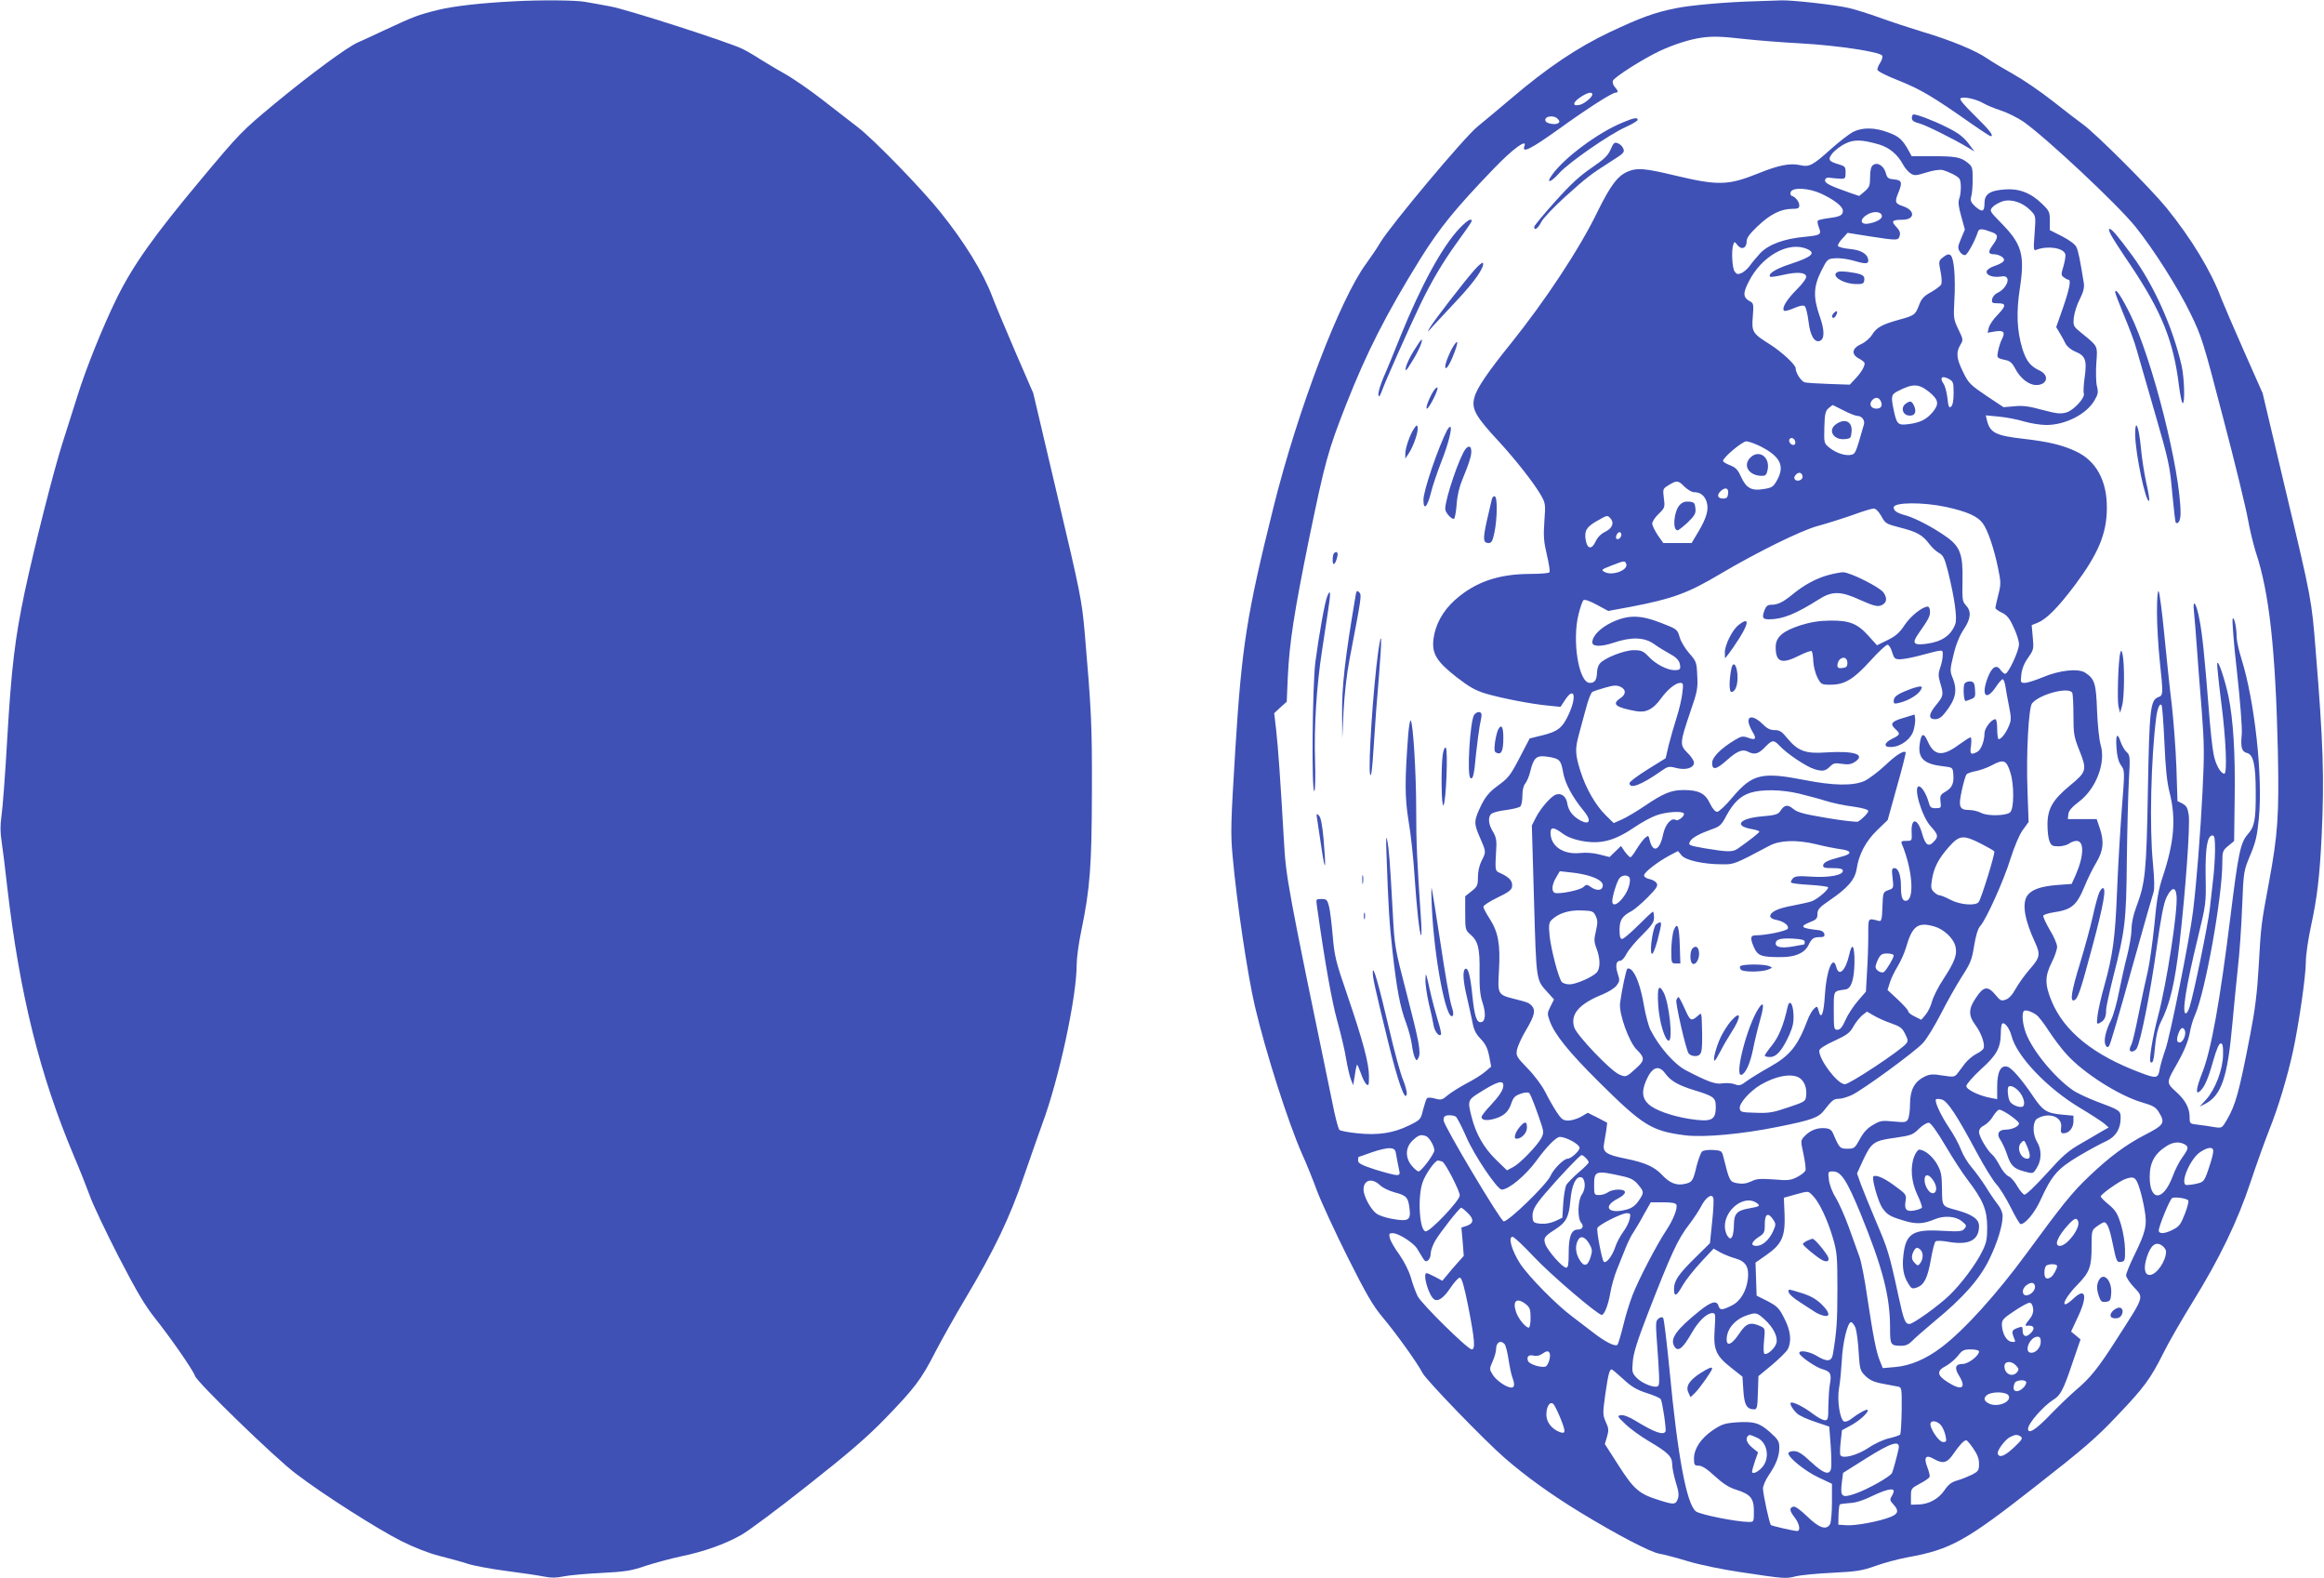 <?xml version="1.0" standalone="no"?>
<!DOCTYPE svg PUBLIC "-//W3C//DTD SVG 20010904//EN"
 "http://www.w3.org/TR/2001/REC-SVG-20010904/DTD/svg10.dtd">
<svg version="1.0" xmlns="http://www.w3.org/2000/svg"
 width="1280pt" height="869pt" viewBox="0 0 1280 869"
 preserveAspectRatio="xMidYMid meet">
<g transform="translate(0,869) scale(0.1,-0.1)"
fill="#3f51b5" stroke="none">
<path d="M2835 8683 c-182 -9 -332 -26 -420 -47 -113 -28 -134 -36 -295 -111
-63 -30 -131 -61 -150 -69 -60 -27 -261 -175 -456 -336 -182 -151 -193 -162
-411 -423 -253 -303 -369 -465 -459 -647 -77 -157 -171 -389 -219 -545 -21
-66 -57 -181 -81 -255 -48 -150 -154 -567 -208 -820 -54 -257 -73 -416 -96
-805 -11 -198 -26 -391 -32 -429 -7 -50 -7 -89 1 -140 6 -39 20 -152 31 -251
68 -588 179 -1034 367 -1480 33 -77 72 -176 88 -220 15 -44 86 -193 157 -332
101 -195 146 -271 201 -340 83 -104 212 -289 221 -319 10 -34 441 -452 554
-537 147 -113 449 -305 582 -372 72 -36 151 -67 210 -82 52 -13 122 -32 155
-43 33 -11 130 -29 215 -40 85 -11 179 -25 208 -31 38 -8 67 -7 105 1 29 6
122 15 207 19 133 7 168 12 245 39 50 16 137 40 194 52 126 26 243 67 333 118
37 20 202 143 365 272 226 178 329 267 428 369 161 166 199 215 276 366 34 66
110 201 169 300 157 264 241 439 320 670 38 110 83 238 100 285 92 246 190
699 190 878 0 35 11 118 25 185 49 234 58 361 59 772 1 367 -3 443 -40 875
-16 176 -23 213 -150 750 l-133 565 -102 235 c-55 129 -112 264 -125 300 -49
129 -150 294 -283 460 -103 129 -369 403 -457 470 -39 30 -127 98 -195 151
-68 53 -162 118 -209 144 -47 26 -107 63 -135 80 -27 18 -70 43 -94 55 -72 36
-639 219 -731 235 -47 9 -109 20 -139 25 -50 9 -240 11 -386 3z"/>
<path d="M9665 8683 c-155 -4 -360 -22 -438 -39 -115 -23 -191 -51 -361 -131
-177 -84 -342 -194 -545 -367 -64 -54 -146 -123 -182 -152 -71 -56 -481 -546
-537 -640 -16 -28 -51 -79 -77 -115 -145 -196 -377 -805 -510 -1338 -148 -593
-176 -771 -211 -1335 -25 -408 -27 -462 -15 -590 22 -251 82 -652 122 -824 60
-256 183 -640 260 -815 23 -50 61 -144 84 -207 24 -63 100 -227 169 -365 102
-203 138 -265 192 -329 73 -87 191 -251 219 -306 21 -40 343 -373 455 -470
118 -102 253 -199 410 -295 210 -128 389 -221 440 -230 25 -4 96 -23 159 -42
63 -19 189 -45 285 -59 244 -37 252 -37 304 -24 26 7 117 16 202 20 136 7 165
11 240 38 47 17 126 38 175 47 238 43 320 88 705 390 265 207 337 269 450 389
149 156 184 203 258 351 27 55 99 179 158 275 148 239 248 446 319 660 32 96
78 224 102 285 50 124 101 293 133 440 32 150 70 411 70 489 0 38 13 126 29
200 33 152 47 268 58 491 15 322 9 515 -33 1025 -22 277 -23 283 -163 870
l-129 545 -102 230 c-56 127 -112 257 -125 290 -57 153 -164 329 -302 500 -89
109 -391 411 -463 462 -25 18 -99 75 -165 127 -66 52 -163 118 -215 147 -52
29 -117 68 -145 87 -61 43 -201 101 -360 148 -66 20 -169 54 -230 76 -60 22
-138 46 -172 54 -77 18 -314 44 -373 42 -25 -1 -90 -3 -145 -5z m-55 -208 c74
-8 214 -19 310 -24 199 -11 439 -47 447 -68 3 -7 -2 -24 -11 -38 -9 -13 -16
-31 -16 -38 0 -9 47 -33 121 -62 119 -48 182 -85 400 -238 53 -37 100 -67 103
-67 20 0 -5 33 -86 112 -65 64 -88 92 -79 97 17 11 87 -5 126 -28 16 -10 60
-28 97 -40 36 -12 92 -40 124 -62 127 -90 516 -454 616 -578 98 -122 234 -335
303 -478 61 -125 70 -153 181 -580 65 -246 125 -495 135 -552 10 -57 30 -138
43 -180 75 -224 109 -538 122 -1101 7 -350 0 -454 -50 -723 -43 -230 -43 -234
-56 -462 -8 -142 -20 -236 -46 -370 -62 -322 -81 -389 -130 -473 -26 -44 -27
-44 -68 -38 -22 4 -62 10 -88 13 -47 5 -48 6 -48 40 0 51 -22 94 -74 141 -53
47 -53 53 -10 129 52 90 75 144 85 197 5 31 18 75 29 98 57 131 150 650 150
838 0 61 2 67 32 92 l33 27 3 238 c4 243 -8 432 -34 558 -19 91 -57 205 -62
183 -2 -9 8 -106 22 -215 26 -200 34 -393 17 -393 -20 0 -49 52 -59 107 -7 32
-19 146 -27 253 -23 289 -35 407 -51 489 -17 93 -39 122 -30 41 3 -30 10 -113
15 -185 5 -71 17 -229 27 -350 15 -192 15 -250 5 -452 -12 -234 -32 -492 -52
-658 -17 -144 -128 -701 -154 -768 -12 -34 -26 -81 -30 -104 -8 -51 -18 -53
-107 -19 -258 97 -418 226 -488 393 -38 92 -38 137 0 213 17 33 30 72 30 87 0
15 -18 57 -41 94 -22 38 -38 73 -35 78 4 5 28 13 54 17 102 15 129 37 173 143
17 42 46 101 65 132 39 65 44 117 18 192 l-16 47 -80 0 -79 0 3 27 c2 19 19
39 60 70 93 71 147 213 118 311 -8 26 -17 110 -20 188 -5 150 -13 176 -65 210
-38 25 -142 14 -234 -25 -41 -17 -85 -31 -99 -31 -23 0 -24 2 -19 46 3 30 16
63 37 92 31 44 32 49 26 113 l-6 67 33 13 c50 21 112 84 204 206 130 174 176
284 177 423 2 151 -58 262 -169 314 -76 36 -152 54 -291 70 -151 17 -183 33
-200 100 l-7 29 74 -7 c41 -4 103 -16 138 -27 35 -10 90 -19 122 -19 104 0
220 59 264 134 21 35 23 47 14 81 -5 22 -6 79 -3 126 7 97 11 90 -80 164 -47
38 -48 40 -44 86 3 26 17 72 33 102 20 40 26 64 22 89 -20 124 -30 176 -41
198 -7 15 -38 38 -79 59 l-67 34 0 52 c0 47 -3 54 -42 92 -62 61 -128 86 -205
80 -85 -6 -113 -26 -113 -77 0 -47 -13 -51 -53 -15 -22 21 -26 31 -20 53 5 15
8 58 8 95 0 64 -2 71 -29 92 -38 30 -66 35 -198 35 l-109 0 -17 31 c-33 60
-53 78 -110 99 -75 29 -145 30 -197 3 -22 -12 -76 -54 -120 -93 -102 -92 -120
-101 -172 -89 -54 12 -119 -1 -227 -45 -169 -68 -223 -69 -466 -11 -158 38
-204 42 -253 21 -57 -23 -97 -77 -168 -221 -99 -205 -290 -493 -479 -728 -125
-155 -186 -244 -199 -294 -18 -64 4 -104 138 -248 89 -97 188 -223 226 -288
27 -47 28 -51 21 -147 -6 -82 -3 -114 14 -186 11 -47 18 -90 14 -95 -3 -5 -49
-9 -102 -9 -181 0 -308 -45 -420 -145 -67 -61 -107 -135 -117 -215 -9 -79 17
-122 128 -209 70 -54 104 -73 160 -90 89 -26 249 -57 342 -66 l70 -7 25 38
c50 77 66 21 21 -77 -35 -77 -60 -97 -151 -119 l-65 -16 -50 -96 c-59 -113
-64 -119 -133 -170 -37 -27 -60 -55 -81 -96 -44 -90 -45 -104 -11 -181 36 -82
36 -81 10 -131 -12 -24 -20 -59 -20 -89 0 -45 -3 -53 -35 -78 l-35 -28 0 -93
c0 -87 1 -93 26 -115 45 -38 55 -76 53 -207 -1 -87 3 -132 16 -169 20 -61 17
-105 -7 -109 -25 -5 -37 32 -49 150 -11 107 -23 153 -39 143 -15 -9 -12 -67 9
-153 10 -42 23 -104 30 -136 8 -46 19 -68 46 -96 26 -27 38 -50 47 -95 l11
-58 -33 -28 c-18 -16 -65 -45 -104 -65 -39 -21 -85 -50 -103 -65 -29 -25 -36
-27 -69 -18 -20 6 -40 7 -44 2 -5 -4 -14 -33 -22 -63 -13 -54 -14 -56 -78 -87
-85 -42 -170 -55 -284 -43 -49 5 -93 13 -99 19 -5 5 -17 49 -28 98 -262 1265
-266 1287 -278 1503 -19 329 -31 498 -42 599 l-11 94 34 32 35 31 6 139 c9
188 35 355 117 758 88 426 104 485 205 742 112 284 219 495 406 797 108 173
194 279 404 497 107 112 189 171 171 126 -15 -41 35 -16 182 89 165 119 301
206 321 206 15 0 14 10 -5 31 -9 10 -14 25 -11 34 9 21 166 121 262 166 76 35
163 63 230 72 61 8 103 7 235 -8z m-840 -305 c0 -15 -42 -50 -68 -57 -47 -11
-40 16 12 48 34 21 56 24 56 9z m-189 -136 c10 -12 10 -17 0 -23 -15 -9 -59
-2 -67 10 -17 28 44 40 67 13z m1770 -140 c56 -17 101 -55 131 -111 9 -17 27
-38 40 -47 21 -14 29 -14 87 4 37 12 74 17 89 14 35 -9 85 -34 94 -48 11 -16
10 -80 -1 -110 -7 -18 -4 -44 11 -97 l20 -73 -21 -50 c-19 -45 -19 -52 -6 -73
9 -13 21 -20 30 -17 13 5 53 78 69 128 6 19 23 18 81 -4 31 -12 32 -27 0 -70
-27 -37 -25 -50 9 -50 12 0 31 -6 42 -14 24 -18 12 -32 -42 -51 -22 -7 -40
-20 -42 -29 -4 -21 33 -35 75 -29 24 4 34 1 39 -11 8 -22 -19 -62 -53 -78 -16
-7 -29 -23 -31 -36 -3 -19 1 -22 32 -22 47 0 46 -14 -3 -65 -22 -22 -43 -53
-47 -69 l-7 -28 41 7 c48 8 58 -4 38 -43 -8 -15 -17 -44 -21 -65 -8 -39 -7
-39 47 -51 19 -4 34 -19 47 -45 28 -54 75 -91 116 -91 61 0 74 53 20 79 -52
24 -75 53 -96 120 -30 99 -35 199 -14 334 28 185 11 243 -103 359 -65 66 -65
68 -47 88 10 11 35 25 56 32 48 14 111 -7 154 -52 28 -29 28 -29 21 -126 -7
-91 -6 -96 11 -89 60 23 147 11 158 -24 3 -9 -2 -39 -10 -67 -14 -45 -13 -50
2 -61 9 -7 20 -13 25 -13 16 0 7 -48 -29 -153 l-38 -108 19 -32 c11 -18 26
-45 33 -60 9 -16 31 -34 53 -43 56 -22 65 -48 52 -140 -6 -42 -8 -83 -5 -90 9
-23 -55 -93 -96 -105 -32 -9 -52 -7 -132 14 -72 20 -108 25 -154 20 l-60 -5
-95 63 c-87 59 -98 69 -127 129 -37 74 -41 109 -16 151 17 28 16 30 -11 86
-26 54 -27 62 -22 157 4 56 3 135 -1 176 -9 83 -22 95 -63 62 -22 -18 -23 -21
-12 -77 7 -32 8 -64 3 -72 -4 -8 -30 -27 -56 -42 -37 -20 -52 -35 -64 -68 -22
-57 -26 -60 -110 -83 -97 -27 -125 -43 -150 -83 -12 -19 -38 -42 -61 -52 -51
-23 -55 -57 -10 -80 17 -9 30 -20 30 -26 0 -18 -21 -53 -52 -85 l-30 -32 -115
4 c-63 2 -124 6 -134 9 -20 7 -49 53 -49 77 0 20 -76 90 -142 132 -96 60 -101
69 -94 153 5 65 4 74 -14 83 -40 21 -42 44 -9 108 71 143 222 227 324 180 48
-22 24 -43 -98 -83 -79 -26 -122 -54 -107 -69 3 -2 34 2 69 10 78 18 125 15
129 -8 2 -10 -19 -40 -53 -73 -54 -55 -81 -98 -70 -115 3 -5 28 1 55 13 36 15
53 18 61 10 6 -6 15 -44 20 -84 9 -77 33 -117 62 -106 27 10 27 59 -1 137 -36
104 -34 162 9 248 33 66 35 67 77 70 23 2 67 -4 96 -12 67 -20 86 -20 86 -2 0
35 -36 59 -100 65 -35 3 -65 11 -67 17 -2 6 9 25 25 41 l28 31 119 -19 c156
-24 161 -24 168 3 5 16 -1 30 -18 48 -31 32 -24 40 32 40 71 0 73 52 3 75 -42
14 -45 23 -26 70 25 60 22 73 -21 77 -33 3 -39 7 -47 37 -11 39 -47 61 -71 41
-10 -8 -15 -30 -15 -65 0 -47 -4 -56 -30 -79 l-30 -25 -53 18 c-111 39 -138
53 -135 70 3 11 12 15 28 12 14 -2 39 -4 55 -5 28 -1 30 2 30 34 0 31 -3 35
-37 45 -57 16 -63 27 -34 63 15 16 45 40 69 51 47 24 93 23 188 -5z m-321
-270 c73 -34 120 -71 120 -94 0 -25 -14 -33 -78 -41 -30 -4 -57 -10 -60 -14
-3 -3 -1 -20 6 -37 15 -40 10 -43 -78 -52 -113 -10 -199 -42 -245 -90 -22 -24
-48 -55 -58 -70 -11 -15 -30 -32 -44 -39 -21 -9 -27 -8 -39 8 -14 19 -19 119
-7 150 5 16 8 15 22 -4 22 -29 51 -18 51 19 0 20 15 41 60 84 68 65 127 95
188 96 35 0 42 3 42 19 0 20 -20 46 -42 53 -6 2 -9 12 -5 21 10 27 100 22 167
-9z m335 -125 c0 -17 -39 -36 -80 -41 -43 -4 -41 29 4 53 36 19 76 13 76 -12z
m395 -973 c0 -42 -5 -67 -14 -75 -11 -9 -15 -1 -20 47 -4 32 -13 68 -22 80
-22 32 -9 45 27 27 27 -15 29 -19 29 -79z m-136 7 c54 -44 58 -68 20 -113 -34
-40 -69 -57 -130 -65 -60 -8 -67 -2 -83 73 -17 79 -15 90 21 108 83 43 115 42
172 -3z m-266 -50 c13 -26 4 -43 -24 -43 -29 0 -41 24 -24 45 17 20 37 19 48
-2z m-204 -53 c32 -17 67 -30 76 -30 24 0 43 -25 36 -47 -45 -157 -46 -161
-69 -167 -32 -8 -86 10 -121 39 -30 24 -30 25 -28 112 2 75 6 91 24 106 11 9
21 17 22 17 0 0 28 -14 60 -30z m-266 -173 c2 -10 -3 -17 -11 -17 -16 0 -30
24 -19 34 10 10 27 1 30 -17z m-195 -23 c113 -57 139 -109 94 -189 -20 -36
-28 -41 -75 -48 -66 -11 -95 6 -124 70 -16 36 -28 49 -59 61 -21 8 -39 19 -39
24 0 19 105 107 128 108 12 0 46 -12 75 -26z m235 -166 c4 -19 -27 -33 -41
-19 -7 7 -6 16 3 26 15 18 34 15 38 -7z m-650 -58 c17 -16 40 -30 52 -30 34 0
57 -17 69 -51 14 -42 2 -88 -45 -167 l-37 -62 -78 0 -78 0 -31 44 c-16 25 -30
53 -30 63 0 11 16 35 35 53 34 33 36 37 29 87 -6 51 -6 52 27 72 44 27 52 27
87 -9z m240 -37 c-2 -22 -8 -28 -27 -28 -30 0 -37 17 -16 39 26 26 47 20 43
-11z m1199 -74 c119 -26 176 -52 204 -91 28 -38 62 -140 84 -247 16 -77 16
-88 1 -147 -9 -35 -16 -67 -16 -72 0 -4 16 -16 35 -25 28 -13 43 -31 65 -80
17 -34 30 -77 30 -94 0 -38 -59 -163 -76 -163 -6 0 -18 10 -27 23 -21 30 -47
14 -69 -44 -38 -99 -9 -132 45 -51 15 23 32 42 37 42 5 0 12 -17 15 -37 3 -21
12 -71 20 -111 13 -65 13 -78 -1 -110 -16 -39 -42 -72 -56 -72 -4 0 -8 25 -8
55 0 32 -4 55 -10 55 -22 0 -60 -50 -60 -78 0 -42 -19 -91 -40 -102 -35 -19
-42 -12 -34 35 3 26 2 45 -3 45 -5 0 -33 -18 -62 -39 -91 -68 -138 -64 -173
16 -23 52 -37 47 -45 -16 -10 -76 24 -108 127 -120 54 -6 55 -7 58 -40 5 -53
-5 -77 -41 -99 -30 -17 -33 -23 -29 -56 4 -34 3 -36 -27 -36 -27 0 -31 5 -40
38 -12 41 -37 82 -52 82 -33 0 15 -165 65 -220 41 -45 43 -56 19 -82 -30 -34
-48 -23 -66 41 -25 89 -63 92 -58 4 2 -42 1 -43 -30 -43 -26 0 -30 -3 -24 -17
60 -144 71 -313 21 -313 -19 0 -26 23 -26 80 0 60 -14 100 -36 100 -14 0 -16
-8 -10 -55 6 -55 6 -56 -23 -66 -30 -11 -30 -12 -33 -92 -2 -67 -6 -81 -18
-78 -64 16 -60 22 -60 -81 0 -52 -3 -143 -7 -201 l-6 -107 -45 -52 c-25 -29
-56 -77 -68 -105 -17 -39 -29 -53 -44 -53 -19 0 -20 6 -20 105 0 115 -4 107
65 117 31 5 47 53 49 147 1 96 -13 117 -29 44 -20 -88 -57 -123 -71 -68 -18
72 -55 -18 -63 -154 -6 -104 -21 -141 -35 -85 -7 25 -8 25 -25 10 -10 -10 -27
-38 -36 -64 -54 -142 -96 -194 -208 -257 -45 -25 -100 -59 -123 -75 -36 -27
-44 -30 -69 -20 -16 6 -46 8 -68 5 -38 -7 -81 9 -202 72 -63 33 -147 128 -195
223 -10 20 -27 82 -36 136 -17 99 -43 172 -70 195 -8 6 -17 9 -21 5 -7 -6 -30
-115 -40 -188 -8 -57 49 -217 93 -259 42 -41 43 -57 2 -95 -62 -57 -63 -57
-102 -39 -50 24 -230 213 -245 257 -24 73 25 130 156 183 32 13 67 35 77 49
17 23 18 29 6 65 -14 44 -9 71 14 71 9 0 24 17 35 39 11 21 50 68 86 103 53
53 65 70 65 96 0 18 -3 32 -6 32 -4 0 -40 -34 -81 -75 -41 -41 -81 -75 -89
-75 -10 0 -14 14 -14 50 0 54 14 76 67 104 15 8 55 42 88 75 50 51 58 64 49
79 -6 9 -24 19 -40 22 -16 3 -29 12 -29 20 0 17 74 74 141 110 l46 24 20 -24
c22 -27 121 -49 224 -49 64 -1 69 1 259 102 57 31 150 34 256 9 47 -12 109
-24 138 -28 54 -7 63 -23 20 -36 -13 -4 -44 -13 -69 -20 -28 -8 -46 -20 -48
-30 -3 -15 5 -18 52 -18 42 0 56 -4 56 -15 0 -24 -76 -38 -172 -32 -71 5 -91
3 -103 -9 -8 -9 -13 -19 -10 -23 2 -5 47 -10 100 -13 53 -3 99 -9 103 -13 9
-8 -53 -63 -88 -77 -14 -5 -61 -16 -104 -24 -84 -15 -126 -35 -126 -59 0 -8
14 -17 33 -20 41 -8 71 -30 64 -48 -5 -13 -121 -37 -177 -37 -29 0 -32 -14
-11 -63 22 -50 39 -57 150 -57 79 0 129 22 151 65 19 38 28 45 63 45 22 0 28
4 25 18 -2 10 -14 18 -28 20 -101 11 -112 20 -50 45 34 13 40 20 40 44 0 25
10 37 69 77 98 67 138 113 147 172 12 80 50 152 113 213 l58 56 51 184 c29
101 50 186 48 189 -12 11 -54 -16 -115 -74 -38 -35 -88 -73 -112 -84 -62 -28
-173 -26 -329 5 -236 46 -288 34 -397 -94 -37 -45 -76 -81 -85 -81 -11 0 -26
17 -40 46 -26 56 -62 74 -145 74 -69 0 -112 -18 -218 -90 -43 -29 -97 -61
-122 -72 l-45 -20 -43 42 c-57 56 -110 148 -140 243 -29 92 -31 122 -9 202 9
33 26 98 39 144 12 47 28 88 36 92 8 4 39 14 71 23 45 13 61 14 82 5 33 -15
33 -42 1 -63 -50 -33 -28 -51 88 -72 53 -9 91 10 133 67 39 54 83 89 109 89
16 0 17 -7 11 -55 -3 -30 -17 -90 -31 -134 -14 -44 -34 -113 -44 -153 l-17
-73 -100 -62 c-54 -34 -99 -67 -99 -75 0 -35 65 -10 172 65 40 28 44 29 87 18
52 -13 96 1 96 30 0 10 -16 35 -36 54 -43 44 -43 52 17 229 37 106 41 127 37
196 -3 73 -5 78 -44 123 -23 26 -47 66 -53 89 -12 42 -14 44 -99 77 -117 46
-183 47 -275 4 -63 -30 -107 -75 -107 -110 0 -24 49 -25 117 -2 97 33 170 31
223 -7 22 -16 61 -40 87 -54 32 -17 49 -34 54 -52 8 -32 4 -38 -30 -38 -39 1
-102 33 -140 74 -31 32 -41 36 -83 36 -52 0 -162 -43 -187 -74 -8 -9 -15 -31
-15 -49 -2 -42 -12 -57 -40 -57 -61 0 -99 235 -61 381 9 35 20 68 26 74 6 6
31 -2 74 -25 l63 -34 124 23 c230 44 315 75 493 181 203 120 446 240 537 264
51 14 137 41 191 60 54 20 106 36 117 36 11 0 27 -16 42 -42 22 -41 27 -43
104 -63 93 -24 122 -40 160 -90 15 -20 39 -42 54 -50 22 -12 30 -27 48 -97 38
-153 53 -263 41 -295 -24 -63 -75 -97 -160 -108 -71 -9 -80 3 -42 57 57 82 63
94 63 121 0 15 -6 27 -12 27 -30 0 -96 -53 -128 -102 -27 -41 -48 -60 -93 -82
l-59 -29 -46 51 c-62 69 -105 86 -212 85 -62 -1 -106 -8 -164 -26 -98 -32
-136 -65 -136 -120 0 -84 33 -96 131 -46 34 17 64 27 67 24 4 -4 8 -28 9 -54
1 -27 11 -67 22 -90 21 -40 23 -41 73 -41 78 0 126 29 219 131 44 49 87 89 95
89 7 0 19 -18 25 -40 11 -36 16 -40 44 -40 17 0 67 9 111 21 133 35 124 35
124 1 0 -16 -6 -47 -14 -68 -11 -33 -11 -46 0 -84 20 -64 18 -73 -21 -120 -43
-52 -46 -80 -7 -80 19 0 35 10 53 33 61 76 72 125 43 196 -15 37 -14 45 6 128
14 58 34 105 56 138 39 58 43 99 12 132 -20 21 -21 32 -19 138 3 141 -13 185
-87 238 -68 49 -170 103 -222 118 -52 14 -70 26 -70 45 0 29 160 30 287 3z
m-1849 -61 c24 -24 14 -56 -25 -75 -25 -12 -44 -31 -55 -55 -21 -45 -45 -42
-54 7 -9 51 3 73 59 105 60 34 59 34 75 18z m62 -92 c0 -16 -18 -31 -27 -22
-8 8 5 36 17 36 5 0 10 -6 10 -14z m27 -161 c12 -34 -76 -67 -118 -45 -22 12
-20 14 37 36 72 28 73 28 81 9z m1218 -545 c0 -20 -6 -26 -27 -28 -22 -3 -28
1 -28 15 0 11 6 25 12 31 20 20 43 10 43 -18z m1239 -166 c3 -9 6 -65 6 -125
0 -97 3 -116 30 -184 46 -115 44 -123 -49 -200 -97 -80 -125 -130 -124 -220 0
-33 5 -72 11 -87 10 -24 17 -28 50 -28 21 0 47 7 58 15 10 8 29 15 41 15 44 0
41 -85 -6 -191 l-21 -46 -79 -6 c-91 -7 -141 -25 -165 -58 -30 -44 -16 -132
43 -259 30 -66 27 -82 -30 -147 -27 -31 -62 -80 -77 -107 -18 -33 -37 -54 -55
-60 -25 -9 -30 -6 -58 28 -41 49 -65 45 -106 -18 -42 -61 -42 -98 -3 -150 32
-43 54 -105 45 -128 -3 -8 -21 -22 -40 -31 -18 -9 -46 -32 -62 -52 -15 -21
-35 -46 -43 -57 -15 -18 -21 -19 -80 -10 -55 9 -71 8 -100 -6 -55 -27 -80 -73
-80 -149 0 -35 -5 -73 -11 -85 -10 -18 -17 -19 -80 -13 -63 6 -73 5 -113 -19
-32 -18 -53 -42 -73 -79 -27 -49 -30 -52 -68 -52 -41 0 -44 3 -77 80 -10 24
-20 31 -47 33 -41 4 -82 -12 -112 -44 -22 -24 -22 -24 -6 -98 9 -42 14 -82 11
-91 -4 -9 -24 -25 -46 -36 -35 -18 -51 -20 -129 -13 -73 5 -95 4 -124 -11 -26
-12 -48 -15 -76 -10 -42 7 -44 12 -77 145 -8 33 -11 35 -56 38 -26 2 -54 -2
-61 -8 -7 -6 -20 -41 -30 -78 -20 -86 -25 -92 -67 -101 -44 -10 -82 5 -123 49
-43 46 -95 69 -204 91 -106 21 -126 36 -116 84 3 17 8 49 12 72 l5 41 -53 28
-54 27 -37 -22 c-20 -11 -52 -21 -70 -21 -28 0 -38 7 -65 48 -17 26 -45 75
-62 109 -18 36 -59 91 -97 130 -61 63 -65 70 -59 103 4 19 26 69 51 110 47 79
53 109 29 134 -16 15 -22 18 -95 36 -91 23 -92 25 -84 158 8 143 -4 209 -51
283 -19 29 -35 59 -35 66 0 8 35 30 78 51 59 28 78 42 80 60 4 29 -12 49 -57
71 -39 18 -37 7 -30 141 3 44 -2 64 -19 92 -25 41 -28 80 -7 98 8 6 44 16 81
20 36 5 71 13 78 20 6 6 11 33 11 59 0 31 6 56 16 67 9 11 22 42 28 69 18 73
34 87 90 79 70 -10 78 -17 90 -85 10 -62 52 -139 114 -214 43 -51 34 -80 -16
-54 -42 22 -67 53 -74 91 -6 42 -31 63 -63 53 -26 -8 -85 -75 -111 -127 l-22
-43 12 -413 c13 -450 11 -436 75 -506 l35 -39 -19 -38 c-18 -35 -19 -41 -5
-79 26 -74 104 -171 269 -335 246 -244 292 -272 476 -296 103 -13 313 6 515
47 179 36 220 50 249 87 47 60 56 67 84 67 15 0 46 9 70 20 56 25 347 237 393
287 20 21 64 93 98 159 34 67 86 159 116 206 48 74 56 94 68 171 10 59 21 95
35 110 32 36 129 250 166 371 22 68 48 130 67 156 l32 44 -6 170 c-8 204 6
460 25 483 42 52 208 94 222 57z m-341 -439 c21 -67 20 -196 -1 -217 -20 -20
-124 -23 -160 -4 -17 9 -46 16 -65 16 -55 0 -62 17 -42 107 9 43 21 83 26 89
5 6 28 14 50 18 23 4 62 18 87 31 68 37 83 31 105 -40z m-1163 -115 c47 -12
113 -29 147 -40 34 -11 101 -25 148 -31 52 -7 85 -17 85 -24 0 -11 -33 -45
-57 -59 -6 -3 -83 5 -170 20 -126 21 -164 31 -186 50 -31 26 -49 23 -71 -11
-13 -19 -27 -24 -101 -30 -121 -10 -158 -51 -62 -69 26 -4 47 -11 47 -15 0 -6
-51 -46 -119 -94 -28 -19 -55 -19 -181 2 -90 16 -93 17 -81 39 11 20 50 41
122 67 41 14 51 23 77 73 39 72 78 110 133 127 64 20 172 18 269 -5z m-636
-109 c8 -12 -31 -44 -44 -36 -24 15 -58 -23 -70 -79 -18 -89 -56 -106 -74 -32
-7 28 -7 28 -28 10 -11 -11 -31 -38 -45 -61 -14 -24 -29 -43 -33 -43 -5 0 -18
14 -31 31 l-21 31 -32 -31 -31 -30 -55 14 c-34 9 -75 12 -110 8 -91 -9 -160
39 -160 111 0 34 17 33 66 -3 25 -19 62 -33 104 -41 108 -20 183 0 300 80 34
23 85 51 114 61 53 19 141 25 150 10z m2926 -203 c-1 -46 -5 -114 -10 -153 -4
-38 -13 -115 -19 -170 -11 -91 -87 -463 -112 -542 -6 -18 -15 -33 -20 -33 -23
0 1 149 67 420 44 182 45 187 42 335 -2 156 9 225 38 225 11 0 14 -18 14 -82z
m-1290 37 c37 -19 71 -38 74 -43 6 -10 -72 -261 -86 -279 -18 -22 -102 -15
-154 12 -26 14 -53 25 -60 25 -8 0 -22 8 -33 19 -16 16 -17 26 -10 69 10 65
37 116 94 180 57 64 78 66 175 17z m-2147 -181 c51 -17 72 -37 63 -59 -7 -20
-36 -19 -64 1 -21 15 -25 15 -41 0 -19 -18 -135 -41 -158 -32 -19 8 -16 46 8
85 l20 34 63 -7 c35 -3 84 -13 109 -22z m213 -9 c3 -8 1 -30 -6 -50 -22 -67
-90 -125 -90 -77 0 27 26 111 40 127 16 19 49 19 56 0z m-187 -209 c11 -24 11
-38 1 -82 -11 -46 -11 -59 3 -96 22 -57 22 -112 0 -134 -26 -26 -114 -64 -149
-64 -17 0 -36 6 -42 13 -18 21 -59 178 -67 253 -6 61 -4 73 11 89 37 36 96 55
164 52 61 -2 66 -4 79 -31z m1864 -57 c51 -14 104 -63 116 -106 13 -46 -1 -86
-66 -185 -28 -42 -55 -97 -62 -122 -6 -25 -22 -57 -35 -73 l-24 -28 -36 18
c-20 9 -36 22 -36 29 0 6 -26 35 -57 64 l-57 53 13 41 c7 23 26 62 42 88 16
26 37 72 46 102 35 122 65 145 156 119z m-713 -85 c0 -8 -1 -14 -3 -14 -2 0
-29 -5 -60 -11 -63 -11 -97 -5 -97 16 0 23 25 30 94 27 49 -3 66 -7 66 -18z
m490 -75 c0 -14 -40 -81 -54 -91 -14 -9 -46 10 -46 28 0 8 7 28 15 44 13 25
22 30 50 30 19 0 35 -5 35 -11z m787 -328 c12 -9 43 -49 69 -90 27 -41 70 -98
97 -127 94 -104 289 -227 415 -264 60 -17 76 -27 92 -53 37 -60 30 -71 -77
-126 -104 -54 -195 -121 -308 -229 -90 -85 -148 -157 -342 -422 -165 -225
-346 -425 -468 -517 -86 -66 -174 -103 -256 -110 l-69 -6 -15 37 c-21 49 -38
138 -70 350 -14 99 -34 203 -45 230 -10 28 -36 101 -58 161 -22 61 -55 134
-72 162 -19 30 -34 71 -37 97 -5 45 -5 46 22 46 45 0 76 -47 152 -231 122
-299 163 -456 163 -629 0 -96 2 -100 64 -100 22 0 40 8 57 26 13 14 69 63 124
109 158 130 247 231 300 338 46 94 75 188 75 242 0 18 -11 44 -28 65 -15 19
-46 64 -67 99 -22 34 -57 82 -77 105 -20 23 -46 66 -57 95 -11 29 -40 84 -65
120 -47 70 -83 148 -73 158 3 3 18 3 32 -1 31 -8 83 -87 191 -289 42 -78 91
-158 109 -177 18 -19 54 -77 79 -127 25 -51 50 -93 55 -93 26 0 77 62 108 129
64 140 93 174 211 245 59 35 128 72 153 83 51 23 79 67 79 127 0 41 -3 43
-132 91 -49 19 -108 46 -131 62 -100 69 -222 217 -259 315 -18 48 -24 109 -11
121 9 9 42 -2 70 -22z m-802 -45 c51 -18 63 -27 78 -59 16 -31 17 -40 6 -53
-32 -39 -312 -224 -338 -224 -40 0 -141 133 -141 184 0 11 28 30 83 55 69 32
86 44 105 79 13 23 35 50 49 62 l26 20 36 -21 c20 -12 63 -32 96 -43z m664
-70 c28 -111 196 -288 377 -396 60 -36 120 -75 133 -86 l25 -22 -32 -18 c-17
-11 -71 -41 -118 -69 -74 -42 -103 -68 -193 -168 -61 -67 -112 -116 -121 -115
-8 2 -25 23 -39 46 -13 24 -34 49 -48 55 -14 6 -35 32 -48 57 -13 25 -31 53
-41 61 -28 23 -74 101 -74 126 0 15 10 28 29 37 16 9 38 31 49 51 12 19 27 35
33 35 21 0 109 -62 109 -76 0 -16 -39 -34 -74 -34 -39 0 -51 -25 -28 -57 10
-15 27 -51 36 -79 20 -61 37 -78 91 -93 54 -15 53 -15 75 22 25 41 25 98 0
139 -23 38 -26 96 -7 122 7 9 31 20 52 23 55 7 94 -22 87 -66 -3 -25 -1 -31
14 -31 29 0 54 30 54 65 l0 32 -66 6 c-82 8 -102 21 -155 99 -62 92 -117 156
-141 164 -38 12 -58 -27 -58 -108 l0 -70 -37 7 c-64 12 -133 46 -133 65 0 10
36 51 80 92 88 79 109 118 110 199 0 25 3 49 7 52 12 13 41 -24 52 -67z m955
29 c8 -22 -11 -65 -29 -65 -17 0 -19 18 -5 54 11 29 25 34 34 11z m-2862 -236
c30 -41 71 -64 154 -90 114 -35 124 -42 124 -94 0 -74 -23 -85 -150 -65 -96
16 -186 48 -220 80 -35 32 -39 69 -15 127 33 78 70 93 107 42z m732 -20 c30
-14 49 -55 44 -100 -3 -33 -5 -35 -98 -66 -82 -28 -106 -33 -180 -30 -79 2
-85 4 -88 24 -4 28 56 95 115 130 81 47 160 63 207 42z m-1624 -45 c0 -25 -20
-56 -71 -111 -27 -28 -49 -57 -49 -63 0 -18 26 -22 68 -11 54 15 80 38 96 86
11 33 21 42 52 53 23 8 41 9 47 3 9 -9 46 -108 70 -183 9 -29 8 -42 -3 -63
-23 -43 -116 -139 -154 -160 l-36 -19 -61 59 c-67 66 -109 140 -133 232 -24
93 -23 96 46 139 94 59 128 69 128 38z m2835 -28 c28 -28 42 -73 28 -87 -11
-11 -53 2 -70 22 -10 13 -17 47 -14 77 2 20 30 14 56 -12z m-3097 -144 c7 -5
33 -55 58 -112 43 -101 171 -290 195 -290 39 0 132 78 192 160 55 76 108 130
128 130 35 0 109 -41 109 -60 0 -17 -47 -60 -66 -60 -21 0 -78 -57 -94 -94
-20 -47 -230 -251 -258 -251 -16 0 -330 526 -331 556 -1 9 2 19 6 22 9 9 45 8
61 -1z m2696 -159 c39 -66 94 -152 123 -189 86 -113 107 -165 108 -259 0 -67
-4 -89 -28 -136 -33 -69 -116 -179 -179 -240 -61 -59 -201 -159 -221 -159 -24
0 -32 21 -61 155 -50 232 -59 259 -121 404 -34 80 -72 174 -85 208 l-22 62 32
70 c47 101 60 110 176 126 91 13 100 17 133 50 21 20 44 34 55 33 11 -2 44
-47 90 -125z m-2859 51 c17 -7 45 -54 45 -78 0 -20 -72 -116 -87 -116 -6 0
-23 14 -37 31 -38 45 -36 102 5 140 32 30 45 34 74 23z m3311 -59 c18 -44 18
-65 0 -65 -37 0 -61 61 -34 88 17 17 17 16 34 -23z m865 15 c25 -14 24 -23
-10 -71 -17 -22 -42 -71 -56 -110 -52 -135 -125 -134 -125 1 0 80 28 129 95
171 34 21 67 24 96 9z m-4340 -65 c4 -22 10 -55 14 -72 7 -29 5 -33 -14 -33
-11 0 -64 14 -116 30 -77 25 -95 35 -95 50 0 11 1 20 3 20 1 0 34 11 72 25 39
14 84 24 100 23 27 -3 31 -7 36 -43z m4499 27 c0 -10 -7 -41 -16 -68 -33 -102
-33 -102 -82 -113 -26 -5 -50 -7 -54 -5 -29 18 28 147 81 181 42 28 71 30 71
5z m-3456 -38 c9 -8 16 -19 16 -24 0 -5 -25 -30 -56 -56 -30 -26 -60 -57 -67
-68 -6 -12 -14 -57 -17 -101 l-5 -80 -38 -18 c-24 -11 -55 -17 -80 -15 -35 3
-43 7 -45 27 -6 41 7 68 66 137 79 93 194 214 203 214 4 0 15 -7 23 -16z
m-790 -20 c16 -6 96 -161 96 -186 0 -28 -160 -197 -187 -198 -34 -1 -47 184
-18 269 15 45 68 121 85 121 5 0 16 -3 24 -6z m991 -80 c47 -10 66 -21 87 -46
34 -41 34 -45 3 -90 -17 -25 -37 -40 -63 -47 -102 -29 -140 14 -52 59 52 27
53 50 3 50 -21 0 -47 -7 -57 -15 -11 -8 -32 -15 -48 -15 -27 0 -28 1 -28 55 0
79 8 82 155 49z m-207 -42 c2 -20 -4 -43 -16 -60 -22 -32 -25 -130 -3 -155 16
-19 7 -37 -19 -37 -35 0 -50 -38 -50 -127 0 -65 -3 -83 -14 -83 -20 0 -102 93
-115 130 -11 34 -6 42 58 83 57 37 72 66 80 154 7 86 30 137 59 131 11 -2 18
-15 20 -36z m3055 -22 c10 -30 23 -85 29 -123 15 -83 6 -120 -57 -249 -25 -51
-45 -100 -45 -110 0 -10 18 -38 40 -62 59 -64 65 -45 -94 -293 -96 -151 -145
-212 -218 -273 -35 -30 -101 -93 -148 -142 -78 -81 -120 -107 -120 -75 0 29
83 124 138 159 41 25 56 53 108 208 l43 125 -26 22 -26 21 32 69 c61 125 51
179 -19 113 -78 -73 -60 -7 21 75 69 71 79 98 79 216 0 83 1 86 30 107 16 12
34 22 39 22 16 0 30 -33 46 -112 22 -106 24 -110 48 -106 20 3 22 9 21 68 0
36 -10 97 -22 137 -19 61 -29 78 -67 110 -25 20 -45 41 -45 45 0 12 102 84
135 96 48 17 59 11 78 -48z m-4182 14 c14 -14 50 -31 79 -39 66 -17 76 -28 83
-87 9 -66 -5 -75 -91 -60 -36 6 -77 19 -91 30 -31 22 -71 96 -71 132 0 54 47
66 91 24z m2384 -58 c35 -35 81 -133 110 -232 23 -79 25 -102 25 -283 0 -174
-4 -233 -25 -358 -7 -41 -33 -43 -90 -8 -40 24 -95 33 -95 15 0 -16 91 -80
131 -90 42 -12 48 -26 37 -85 -4 -22 -7 -75 -8 -117 0 -70 -2 -78 -19 -78 -11
0 -41 16 -67 36 -48 37 -112 69 -121 60 -7 -7 12 -38 36 -60 12 -11 56 -31 99
-45 l77 -26 8 -105 c4 -58 5 -115 2 -127 -9 -38 -41 -27 -110 37 -49 46 -72
60 -95 60 -16 0 -30 -5 -30 -12 0 -24 92 -98 164 -132 l76 -36 0 -101 c0 -55
-5 -109 -10 -120 -20 -36 -59 -24 -126 41 -42 40 -68 58 -78 54 -22 -8 -20
-22 9 -60 27 -35 33 -74 13 -74 -22 1 -139 28 -144 33 -9 8 -43 169 -44 200 0
16 14 48 31 73 41 60 59 106 59 153 0 34 -6 45 -51 85 -58 52 -89 61 -191 54
-60 -5 -77 -11 -126 -44 -65 -45 -102 -101 -102 -156 0 -34 3 -38 26 -38 18 0
46 -18 89 -58 46 -42 79 -63 119 -75 78 -25 96 -47 96 -119 0 -57 -1 -58 -27
-58 -67 0 -268 40 -292 58 -51 38 -101 302 -146 782 -15 151 -30 279 -35 284
-6 5 -16 4 -26 -5 -14 -11 -15 -26 -10 -99 16 -221 18 -262 9 -271 -15 -15
-84 11 -116 42 -28 28 -29 34 -24 92 3 45 26 117 80 257 132 340 168 418 232
500 23 30 52 74 64 97 25 49 58 73 67 48 4 -8 1 -68 -6 -133 l-12 -117 -80
-79 c-93 -91 -118 -128 -118 -173 0 -47 14 -41 48 20 16 28 62 86 100 127 l70
75 39 -22 c21 -11 58 -26 81 -32 57 -16 76 -47 69 -112 -9 -71 -42 -125 -92
-149 -52 -25 -62 -25 -70 0 -10 31 -39 24 -102 -26 -128 -103 -165 -153 -143
-194 20 -38 47 -18 99 73 35 62 82 107 112 107 18 0 18 -6 13 -88 -8 -113 6
-146 91 -213 l62 -49 5 -76 c5 -80 19 -104 60 -104 15 0 18 12 20 92 l3 91 74
61 c40 34 79 72 87 86 23 43 17 103 -19 172 -28 56 -39 66 -92 94 l-60 30 -3
91 -3 91 60 42 c86 60 104 102 100 223 l-4 92 60 17 c78 21 72 22 100 -6z
m2067 -25 c5 -4 -4 -37 -18 -74 -22 -57 -32 -71 -65 -87 -45 -24 -79 -26 -79
-5 0 23 60 169 73 178 13 8 77 0 89 -12z m-2376 -15 c21 -16 17 -19 -45 -30
-64 -11 -81 -30 -81 -89 0 -28 -5 -59 -10 -67 -9 -13 -12 -12 -25 4 -8 11 -15
35 -15 53 0 96 110 177 176 129z m-443 -9 c8 -20 -17 -83 -56 -142 -51 -76
-151 -268 -185 -355 -16 -41 -40 -118 -52 -170 -13 -52 -27 -99 -31 -104 -12
-13 -68 15 -137 69 -31 24 -81 62 -110 84 -87 64 -242 221 -290 294 -46 72
-67 147 -41 147 8 0 61 -50 119 -112 90 -96 350 -318 372 -318 14 0 36 55 47
120 6 36 22 94 36 128 14 34 36 89 49 122 13 33 33 72 44 87 10 16 36 58 56
96 l38 67 68 0 c46 0 69 -4 73 -13z m-1151 -44 c37 -35 36 -58 -2 -72 l-31
-10 7 -78 6 -78 -33 -37 c-19 -21 -45 -51 -59 -69 l-26 -31 -39 21 c-22 11
-43 21 -47 21 -25 0 11 -126 42 -145 21 -13 52 9 88 63 21 31 44 57 52 57 11
0 23 -41 47 -160 35 -180 40 -235 19 -235 -22 0 -275 249 -298 293 -11 23 -28
68 -37 102 -11 37 -36 87 -63 126 -26 35 -50 77 -53 92 -6 24 -4 27 16 27 32
0 114 -53 134 -85 8 -14 22 -37 31 -51 12 -20 18 -23 30 -13 8 6 14 23 14 38
0 14 11 45 24 68 26 45 134 183 144 183 3 0 19 -12 34 -27z m894 -34 c-3 -17
-19 -50 -36 -72 -16 -22 -37 -61 -45 -87 -16 -47 -49 -89 -62 -77 -10 10 -41
171 -35 185 6 18 131 81 161 82 21 0 23 -3 17 -31z m790 -4 c16 -24 16 -28 -1
-66 -22 -47 -58 -79 -91 -79 -34 0 -29 21 11 48 32 20 35 26 35 72 0 57 18 67
46 25z m1680 -10 c14 -35 -61 -135 -101 -135 -34 0 -12 53 48 118 34 36 45 39
53 17z m-2693 -123 c17 -29 18 -39 8 -72 -15 -52 -37 -58 -61 -17 -22 35 -26
78 -9 108 14 28 39 20 62 -19z m3177 -43 c0 -53 -53 -129 -90 -129 -29 0 -35
40 -15 100 21 64 48 85 81 63 13 -8 24 -24 24 -34z m-600 -80 c0 -15 -21 -53
-34 -61 -24 -16 -36 -7 -36 26 0 19 6 37 13 39 22 10 57 7 57 -4z m-122 -110
c4 -20 -19 -47 -43 -51 -30 -5 -32 36 -3 56 25 18 42 16 46 -5z m-2804 -100
c22 -18 26 -28 26 -75 0 -31 -4 -54 -10 -54 -18 0 -58 50 -70 86 -21 62 4 82
54 43z m2794 -25 c2 -22 -5 -40 -24 -63 -17 -20 -22 -32 -13 -31 43 6 52 -15
20 -44 -24 -22 -41 -13 -41 19 0 22 -2 23 -31 12 -30 -12 -31 -18 -14 -60 7
-16 4 -18 -16 -15 -27 3 -51 44 -53 92 -1 28 6 36 69 78 39 26 77 47 85 45 9
-1 16 -15 18 -33z m-1479 -59 c48 -44 74 -95 65 -130 -7 -28 -51 -68 -66 -59
-5 3 -6 34 -2 73 6 65 6 67 -20 79 -55 25 -79 16 -116 -40 -40 -60 -70 -75
-70 -33 0 55 43 108 107 131 54 19 59 18 102 -21z m501 -47 c6 -18 14 -78 17
-133 6 -95 8 -102 37 -131 24 -23 47 -34 96 -43 36 -7 74 -14 85 -16 19 -4 20
-11 19 -129 -1 -69 -5 -129 -8 -134 -3 -5 -30 -14 -60 -21 -31 -7 -80 -29
-115 -53 -60 -40 -141 -62 -154 -41 -4 5 -3 39 1 74 l7 64 50 27 c48 26 101
75 91 85 -5 6 -52 -20 -88 -48 -14 -12 -33 -19 -41 -16 -23 9 -40 117 -28 184
6 32 12 99 15 148 4 100 32 215 51 215 7 0 18 -15 25 -32z m1020 -76 c0 -33
-30 -65 -57 -60 -37 7 -2 88 39 88 13 0 18 -7 18 -28z m-2952 -14 c5 -7 15
-45 21 -85 6 -39 15 -83 21 -98 14 -38 12 -55 -6 -55 -27 0 -85 40 -104 73
-17 28 -17 31 1 71 10 22 19 53 19 67 0 39 26 53 48 27z m2612 -39 c0 -24 -59
-69 -90 -69 -40 0 -47 -21 -21 -63 44 -71 16 -87 -62 -37 -59 37 -62 62 -9 89
20 11 50 36 65 55 25 32 33 36 72 36 26 0 45 -5 45 -11z m-2366 -8 c10 -15 -6
-69 -21 -75 -23 -9 -90 12 -97 30 -9 24 3 36 30 30 15 -4 33 -1 47 9 25 17 34
19 41 6z m2571 -71 c15 -16 15 -22 5 -35 -26 -31 -70 -11 -70 32 0 30 39 32
65 3z m-2165 -73 c45 -42 73 -59 129 -77 39 -12 75 -28 78 -34 9 -14 32 -169
26 -178 -12 -22 -60 -5 -165 59 -34 21 -65 33 -80 31 -22 -4 -21 -6 23 -48 25
-25 83 -67 130 -95 107 -63 129 -85 129 -128 0 -18 9 -63 20 -99 16 -50 18
-71 11 -91 -12 -32 -21 -33 -100 -8 -113 35 -141 59 -225 190 l-77 120 12 40
c10 35 10 46 -7 82 -17 40 -17 46 -2 155 16 110 23 134 35 134 3 0 31 -24 63
-53z m2220 -19 c0 -19 -31 -48 -52 -48 -18 0 -23 16 -12 44 7 19 64 22 64 4z
m-98 -71 c21 -33 -54 -67 -103 -47 -31 13 -37 31 -16 48 25 21 105 20 119 -1z
m-2467 -127 c29 -73 29 -86 -2 -76 -44 16 -74 52 -76 93 -1 46 18 79 38 63 6
-5 24 -41 40 -80z m2100 -44 c8 -12 18 -36 21 -54 6 -28 4 -32 -14 -32 -24 0
-77 81 -69 104 8 20 45 9 62 -18z m-1020 -61 c61 -25 76 -117 28 -167 -26 -27
-53 -37 -53 -20 0 5 7 30 16 57 l17 48 -32 26 c-30 25 -39 50 -24 64 9 9 8 9
48 -8z m1455 5 c12 -9 6 -19 -39 -61 -50 -47 -80 -58 -88 -33 -5 16 40 77 67
91 30 15 40 16 60 3z m-262 -65 c23 -33 32 -57 32 -85 0 -36 -4 -41 -37 -59
-21 -10 -57 -25 -81 -32 -33 -9 -51 -23 -72 -54 -33 -49 -88 -78 -145 -79
l-40 -1 0 45 c0 43 1 45 49 71 28 14 52 31 54 38 2 6 -4 30 -13 53 -21 54 -8
71 36 45 51 -29 74 -23 110 31 31 45 56 72 69 72 3 0 21 -20 38 -45z m-411 -2
c-9 -43 -29 -116 -36 -133 -10 -21 -137 -92 -205 -115 -71 -24 -81 -17 -72 59
l7 56 127 80 c140 88 189 103 179 53z m-27 -233 c0 -6 -5 -19 -12 -30 -10 -16
-9 -23 10 -43 32 -34 28 -53 -17 -70 -59 -24 -193 -49 -242 -45 l-44 3 1 53
c1 29 4 55 7 58 3 3 27 6 54 8 32 1 74 14 123 38 75 36 120 47 120 28z"/>
<path d="M10530 8040 c0 -14 11 -22 43 -30 38 -11 181 -82 267 -133 l35 -21
-22 29 c-34 49 -64 72 -138 108 -68 34 -156 67 -175 67 -6 0 -10 -9 -10 -20z"/>
<path d="M8936 8015 c-134 -55 -320 -193 -387 -287 -37 -51 -9 -45 39 9 55 60
272 211 367 254 36 16 65 34 65 39 0 15 -20 12 -84 -15z"/>
<path d="M8871 7867 c-15 -34 -35 -53 -105 -101 -65 -44 -116 -91 -202 -187
-63 -70 -114 -132 -114 -138 0 -24 21 -9 39 27 11 21 70 83 133 140 120 108
139 122 255 196 64 40 72 48 64 67 -4 12 -18 26 -30 30 -19 8 -24 3 -40 -34z"/>
<path d="M8037 7431 c-95 -101 -210 -313 -323 -591 -34 -85 -76 -188 -94 -228
-17 -40 -30 -83 -28 -95 2 -17 7 -12 20 23 19 53 151 349 209 470 62 129 124
234 204 345 89 124 90 125 72 125 -8 0 -35 -22 -60 -49z"/>
<path d="M11626 7398 c9 -18 56 -91 105 -163 174 -259 240 -421 270 -668 7
-53 16 -97 21 -97 13 0 9 140 -7 210 -49 211 -153 441 -269 600 -84 114 -115
150 -128 150 -5 0 -1 -15 8 -32z"/>
<path d="M8121 7204 c-58 -66 -222 -278 -245 -317 -17 -30 -16 -30 15 6 19 21
80 86 136 146 96 102 149 179 141 203 -2 6 -23 -11 -47 -38z"/>
<path d="M11650 7081 c0 -6 22 -64 49 -129 27 -64 59 -148 69 -187 11 -38 57
-196 101 -350 76 -262 82 -290 95 -438 8 -87 17 -161 19 -164 14 -13 27 12 27
50 0 233 -155 849 -276 1094 -51 103 -84 152 -84 124z"/>
<path d="M7787 6759 c-21 -33 -40 -74 -44 -92 -4 -27 1 -21 35 34 36 57 62
119 51 119 -2 0 -21 -27 -42 -61z"/>
<path d="M8007 6787 c-22 -33 -47 -96 -47 -116 1 -26 27 14 50 77 23 60 21 76
-3 39z"/>
<path d="M7896 6538 c-24 -37 -47 -98 -37 -98 12 0 66 108 58 116 -3 3 -12 -5
-21 -18z"/>
<path d="M7788 6330 c-23 -34 -48 -107 -48 -139 l0 -26 20 30 c25 38 53 119
48 142 -3 15 -6 14 -20 -7z"/>
<path d="M11760 6300 c0 -103 59 -384 77 -367 3 3 -4 48 -16 99 -11 51 -25
140 -30 197 -11 115 -31 161 -31 71z"/>
<path d="M7971 6323 c-49 -95 -131 -333 -131 -385 0 -61 21 -42 41 38 9 38 36
116 58 173 38 95 62 191 48 191 -4 0 -10 -8 -16 -17z"/>
<path d="M8072 6218 c-33 -42 -112 -273 -112 -330 0 -21 37 -61 49 -54 4 3 11
39 14 80 3 47 15 97 32 137 15 35 33 83 40 107 19 57 5 93 -23 60z"/>
<path d="M8216 5938 c-3 -13 -15 -65 -27 -116 -22 -100 -21 -122 10 -122 16 0
22 11 32 58 16 79 17 194 2 199 -7 3 -15 -6 -17 -19z"/>
<path d="M7347 5643 c-4 -3 -7 -20 -7 -37 0 -35 15 -25 25 17 7 25 -3 36 -18
20z"/>
<path d="M7466 5409 c-60 -354 -76 -502 -74 -659 l1 -125 7 150 c5 92 17 202
33 285 66 345 68 354 53 369 -13 12 -15 9 -20 -20z"/>
<path d="M11880 5320 c0 -69 7 -188 15 -265 20 -190 20 -194 -9 -204 -42 -17
-48 -65 -56 -516 -8 -449 -14 -506 -64 -639 -16 -42 -26 -89 -26 -121 0 -29
-11 -95 -24 -146 -14 -52 -33 -142 -45 -200 -11 -59 -31 -129 -44 -156 -30
-59 -42 -115 -30 -138 8 -13 11 -14 20 -3 6 7 61 195 122 416 62 222 117 415
122 429 6 17 5 70 -3 157 -20 200 -11 579 18 807 7 50 19 78 29 67 4 -4 11
-96 16 -205 6 -141 14 -221 29 -278 36 -144 25 -273 -39 -465 -22 -65 -33
-126 -45 -260 -10 -96 -26 -213 -37 -260 -11 -47 -34 -152 -50 -233 -16 -82
-34 -157 -39 -167 -6 -10 -10 -23 -10 -29 0 -18 29 -12 39 7 22 41 74 303 107
537 26 185 41 262 57 295 28 57 51 59 55 6 7 -83 -54 -479 -102 -661 -29 -108
-51 -243 -42 -252 13 -13 19 8 26 90 5 54 16 99 30 127 52 102 78 213 105 442
33 291 58 638 50 701 -6 38 -12 50 -34 62 l-28 14 -6 188 c-4 104 -16 260 -26
348 -11 88 -29 261 -41 385 -12 124 -26 229 -31 235 -5 5 -9 -39 -9 -115z"/>
<path d="M7311 5409 c-14 -31 -46 -213 -66 -362 -17 -132 -22 -723 -6 -713 5
3 7 77 4 168 -6 183 8 409 38 603 11 72 26 172 34 224 15 97 14 122 -4 80z"/>
<path d="M12297 5283 c-4 -7 6 -139 24 -295 18 -164 29 -307 26 -341 -7 -73 0
-96 29 -103 35 -9 48 -67 48 -214 1 -152 -6 -191 -44 -234 -40 -45 -52 -103
-95 -451 -58 -467 -106 -738 -156 -863 -33 -84 -38 -122 -13 -101 25 21 46 68
74 169 18 63 32 95 41 95 11 0 14 -15 13 -65 -2 -81 -43 -188 -93 -244 l-36
-39 32 16 c88 46 122 146 148 437 8 91 22 228 30 305 9 77 20 230 24 340 8
200 9 200 45 287 30 71 38 107 47 200 23 233 -23 648 -95 878 -14 44 -26 98
-27 118 0 58 -14 119 -22 105z"/>
<path d="M7591 5103 c-28 -201 -56 -628 -45 -676 6 -22 12 25 20 153 6 102 19
277 29 388 17 211 16 271 -4 135z"/>
<path d="M11678 5095 c-11 -36 -18 -259 -10 -295 l9 -35 11 40 c13 43 14 230
3 280 -6 26 -8 27 -13 10z"/>
<path d="M8120 4755 c-23 -28 -42 -336 -21 -349 14 -9 20 16 31 137 7 61 16
130 20 152 5 22 10 48 10 58 0 21 -23 22 -40 2z"/>
<path d="M7756 4645 c-19 -252 -19 -348 2 -475 12 -69 26 -199 32 -290 12
-183 28 -332 37 -340 3 -3 3 40 -1 95 -22 325 -26 419 -26 599 0 202 -17 474
-30 489 -4 4 -10 -31 -14 -78z"/>
<path d="M8251 4672 c-5 -10 -13 -42 -17 -70 -5 -44 -4 -53 11 -58 25 -10 35
13 35 84 0 62 -11 78 -29 44z"/>
<path d="M11657 4573 c3 -46 11 -77 25 -97 21 -29 21 -30 4 -246 -9 -119 -21
-322 -26 -451 -10 -252 -23 -349 -70 -517 -17 -59 -33 -131 -37 -161 -6 -51
-5 -53 14 -42 24 12 33 32 33 70 0 16 18 97 39 182 66 256 72 310 75 639 2
162 7 359 11 438 8 137 7 144 -13 162 -11 10 -25 35 -32 55 -18 55 -28 41 -23
-32z"/>
<path d="M7946 4533 c-10 -78 -7 -288 4 -277 15 15 26 309 13 317 -6 4 -13
-12 -17 -40z"/>
<path d="M7256 4170 c4 -25 15 -97 24 -160 20 -132 24 -107 10 60 -8 81 -15
119 -26 130 -14 14 -15 11 -8 -30z"/>
<path d="M7636 4000 c11 -317 16 -390 34 -552 23 -205 41 -303 75 -392 13 -35
27 -88 31 -117 4 -30 11 -63 17 -73 9 -18 10 -18 19 -1 16 28 4 90 -66 360
-64 246 -65 253 -75 440 -15 275 -21 355 -31 400 -5 27 -7 7 -4 -65z"/>
<path d="M7503 3845 c0 -22 2 -30 4 -17 2 12 2 30 0 40 -3 9 -5 -1 -4 -23z"/>
<path d="M7886 3701 c12 -283 80 -639 115 -604 6 6 3 26 -6 53 -9 25 -36 177
-60 340 -25 162 -47 302 -50 310 -2 8 -2 -36 1 -99z"/>
<path d="M11562 3775 c-7 -14 -23 -74 -36 -133 -13 -59 -45 -174 -70 -257 -47
-153 -56 -210 -33 -203 21 7 35 48 102 299 61 228 77 319 57 319 -5 0 -14 -11
-20 -25z"/>
<path d="M7253 3703 c44 -312 83 -530 112 -633 19 -69 42 -163 49 -210 8 -47
20 -98 27 -115 l12 -30 9 54 c4 30 10 56 12 58 2 3 11 -18 21 -46 9 -27 23
-55 31 -61 12 -11 14 -4 14 43 0 72 -33 195 -119 447 -65 188 -71 215 -81 330
-6 69 -15 142 -21 163 -9 33 -13 37 -41 37 -30 0 -30 -1 -25 -37z"/>
<path d="M7512 3645 c0 -16 2 -22 5 -12 2 9 2 23 0 30 -3 6 -5 -1 -5 -18z"/>
<path d="M7561 3338 c-1 -31 10 -80 85 -387 54 -219 94 -332 102 -285 2 12 -8
48 -21 80 -14 33 -48 158 -76 279 -58 248 -89 355 -90 313z"/>
<path d="M7851 3297 c-1 -26 8 -85 18 -130 11 -45 23 -98 26 -118 5 -36 29
-68 41 -56 4 3 -4 39 -17 79 -12 40 -33 118 -45 173 -20 90 -22 95 -23 52z"/>
<path d="M10123 7193 c-44 -18 22 -64 96 -67 41 -1 46 2 49 21 2 17 -3 25 -20
32 -32 11 -110 21 -125 14z"/>
<path d="M10102 6968 c-14 -14 -16 -28 -3 -28 9 0 24 30 18 36 -2 2 -9 -2 -15
-8z"/>
<path d="M10496 6467 c-28 -20 -18 -61 17 -65 33 -4 45 18 29 54 -13 27 -21
29 -46 11z"/>
<path d="M10112 6354 c-46 -32 -15 -87 47 -82 34 3 36 5 39 42 5 55 -37 75
-86 40z"/>
<path d="M9640 6170 c-43 -43 -7 -100 64 -100 21 0 26 6 32 35 13 70 -49 112
-96 65z"/>
<path d="M9251 5909 c-32 -35 -41 -139 -11 -139 5 0 30 20 56 44 39 38 45 49
42 77 -3 30 -7 34 -35 37 -22 2 -37 -3 -52 -19z"/>
<path d="M10071 5524 c-67 -18 -134 -54 -197 -106 -54 -44 -82 -58 -120 -58
-17 0 -27 -8 -34 -26 -17 -44 -13 -54 23 -54 75 0 147 29 275 110 74 47 121
46 231 -5 68 -30 90 -36 110 -29 32 12 38 37 16 70 -19 30 -187 114 -224 113
-14 0 -50 -7 -80 -15z"/>
<path d="M9576 5249 c-35 -27 -76 -110 -76 -151 l1 -33 20 25 c11 14 38 53 60
88 54 86 52 116 -5 71z"/>
<path d="M9536 5008 c-13 -62 -13 -128 0 -128 20 0 34 33 34 79 0 65 -24 99
-34 49z"/>
<path d="M10821 4927 c-10 -13 -6 -97 5 -97 1 0 15 4 29 10 23 9 26 14 23 52
-2 35 -7 44 -24 46 -11 2 -26 -3 -33 -11z"/>
<path d="M10507 4890 c-59 -23 -77 -37 -77 -60 0 -16 4 -17 38 -8 47 13 93 41
110 67 10 18 10 21 -5 21 -10 -1 -40 -9 -66 -20z"/>
<path d="M10483 4737 c-67 -20 -75 -33 -43 -62 28 -25 26 -31 -17 -52 -48 -23
-51 -49 -5 -46 53 2 109 45 122 94 6 22 10 50 8 63 l-3 22 -62 -19z"/>
<path d="M9630 4719 c0 -12 10 -37 21 -56 26 -41 19 -51 -23 -35 -28 10 -37 9
-72 -12 -77 -46 -126 -95 -126 -127 0 -42 23 -37 82 16 56 50 86 62 116 46 34
-18 57 -13 92 24 41 42 49 43 81 9 41 -44 147 -115 192 -129 47 -14 61 -11 89
17 16 16 27 18 64 12 33 -5 50 -2 69 10 64 42 -2 63 -159 53 -111 -8 -154 8
-211 77 -31 38 -43 46 -71 46 -25 0 -42 9 -68 35 -41 40 -76 47 -76 14z"/>
<path d="M9122 3601 c-17 -10 -38 -149 -25 -162 6 -6 17 20 32 73 27 106 27
111 -7 89z"/>
<path d="M9219 3569 c-7 -18 -13 -67 -14 -109 0 -73 1 -75 25 -75 l25 0 -3 94
c-3 112 -13 138 -33 90z"/>
<path d="M9322 3468 c-15 -15 -16 -75 0 -84 17 -11 39 27 36 60 -3 33 -18 42
-36 24z"/>
<path d="M9584 3369 c-3 -6 0 -15 7 -20 20 -12 112 -11 146 2 26 10 27 12 8
19 -30 13 -153 12 -161 -1z"/>
<path d="M9133 3155 c6 -92 37 -195 58 -195 24 0 3 203 -27 263 -28 53 -37 32
-31 -68z"/>
<path d="M9233 3183 c-6 -15 52 -270 67 -292 11 -17 48 -22 62 -7 11 11 14 38
13 113 -3 125 -2 119 -22 101 -39 -33 -43 -31 -73 36 -16 36 -32 66 -35 66 -3
0 -9 -8 -12 -17z"/>
<path d="M9845 3143 c-21 -96 -48 -162 -85 -208 -22 -27 -40 -53 -40 -57 0 -5
13 -8 29 -8 35 0 67 36 106 122 20 45 25 70 23 114 -3 62 -23 84 -33 37z"/>
<path d="M9686 3138 c-64 -97 -136 -380 -94 -366 23 8 48 65 63 139 8 41 25
113 39 162 24 85 21 109 -8 65z"/>
<path d="M9532 3066 c-16 -19 -41 -58 -55 -87 -25 -54 -45 -129 -33 -129 3 0
17 23 32 52 14 28 41 74 59 102 58 89 56 129 -3 62z"/>
<path d="M8373 2488 c-27 -30 -39 -68 -21 -68 28 0 58 31 58 61 0 35 -10 37
-37 7z"/>
<path d="M10544 2325 c-24 -59 -18 -141 16 -213 17 -35 28 -67 25 -72 -3 -4
-21 -11 -41 -15 -44 -8 -56 5 -49 50 7 36 3 41 -61 87 -58 43 -104 62 -116 50
-10 -10 25 -135 48 -171 26 -38 42 -49 117 -71 70 -22 110 -20 174 7 51 21
113 17 148 -11 26 -21 28 -25 15 -41 -13 -16 -27 -17 -123 -12 -163 10 -201
-15 -214 -138 -7 -65 1 -110 27 -152 17 -29 22 -31 48 -22 40 14 59 53 77 155
8 48 20 93 25 98 6 6 36 5 80 -3 107 -17 160 12 160 88 0 38 -36 63 -120 87
-86 23 -83 19 -84 120 -1 78 -5 95 -29 137 -25 42 -68 77 -97 77 -6 0 -18 -16
-26 -35z m108 -141 c19 -33 15 -64 -8 -64 -19 0 -44 40 -44 73 0 38 27 33 52
-9z m-74 -376 c16 -16 15 -50 -1 -72 -13 -17 -14 -17 -30 -1 -20 19 -21 38 -7
66 12 22 21 24 38 7z"/>
<path d="M11560 1641 c-13 -25 -13 -50 1 -90 9 -27 16 -32 38 -29 23 3 26 8
29 46 5 71 -42 121 -68 73z"/>
<path d="M11635 1470 c-22 -25 -9 -43 26 -38 32 4 42 58 11 58 -10 0 -27 -9
-37 -20z"/>
<path d="M9953 1858 c-13 -6 -23 -14 -23 -18 0 -9 76 -72 106 -88 32 -17 46
-1 26 29 -28 42 -70 89 -79 88 -4 0 -18 -5 -30 -11z"/>
<path d="M9852 1574 c2 -10 28 -33 60 -53 31 -20 67 -43 80 -52 12 -9 35 -19
51 -23 41 -10 35 19 -13 65 -27 26 -61 45 -106 59 -79 24 -76 24 -72 4z"/>
<path d="M9368 1131 c-63 -40 -85 -74 -69 -108 l12 -26 25 24 c24 23 94 122
94 133 0 12 -17 5 -62 -23z"/>
</g>
</svg>
